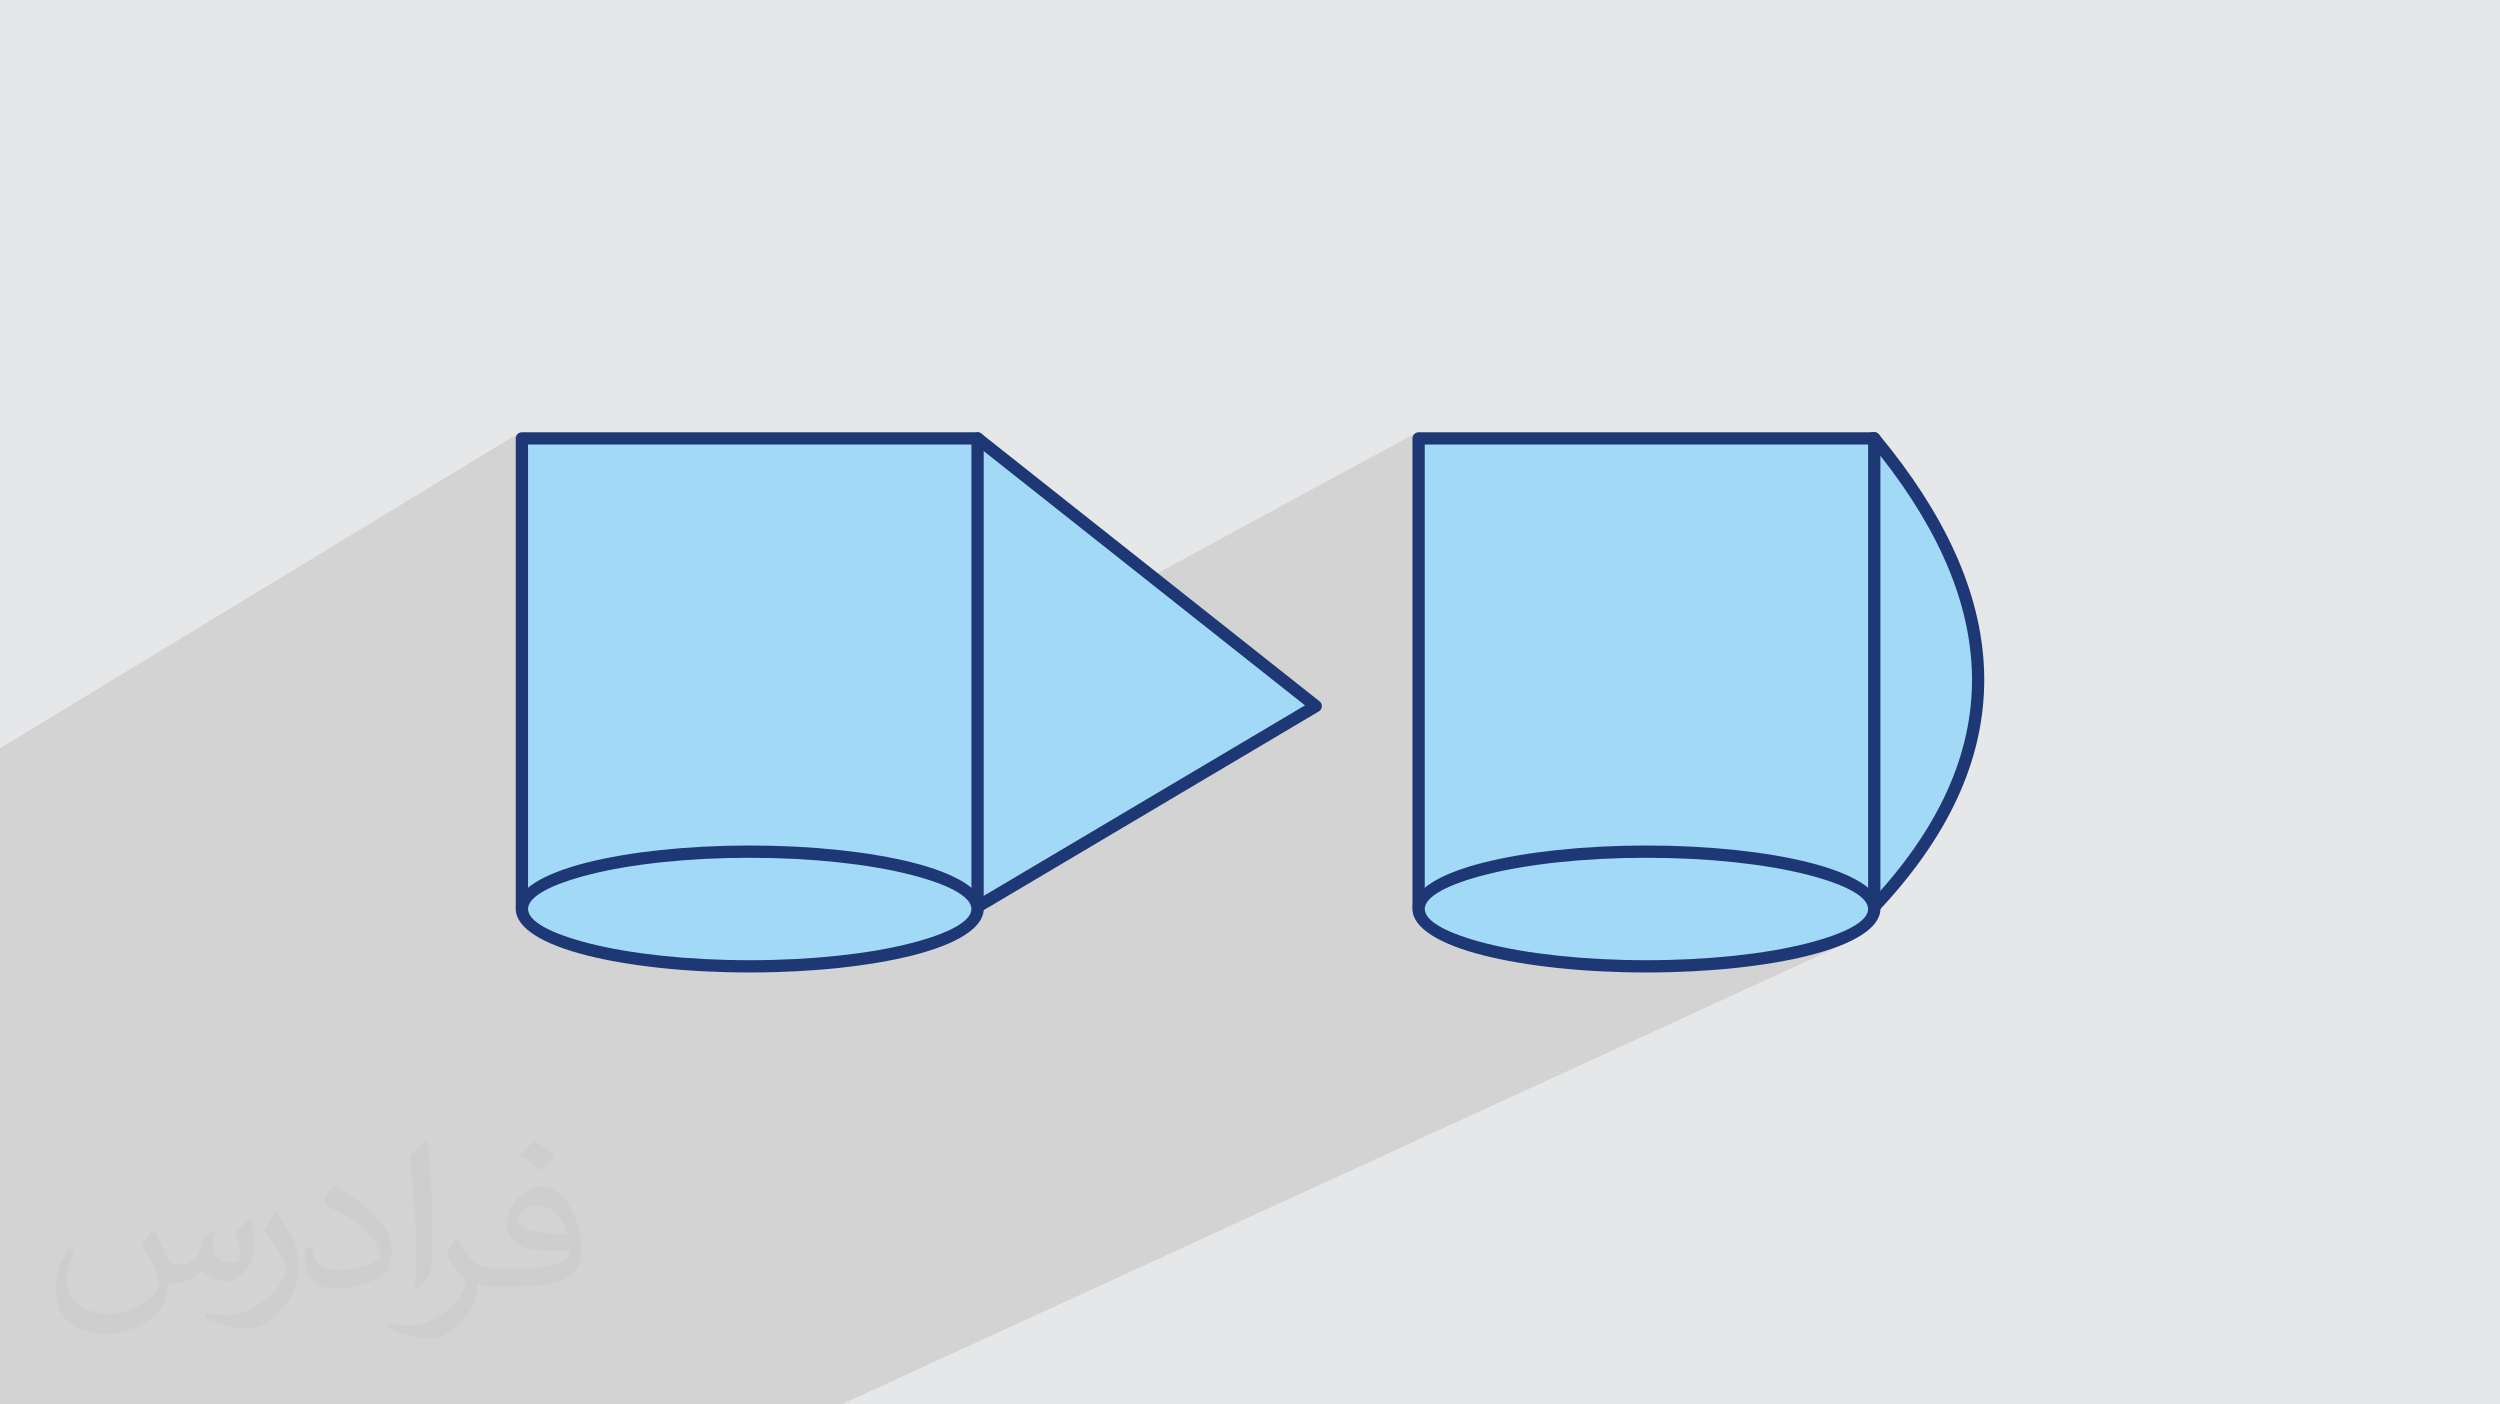 <?xml version="1.0" encoding="UTF-8"?>
<!DOCTYPE svg PUBLIC "-//W3C//DTD SVG 1.1//EN" "http://www.w3.org/Graphics/SVG/1.1/DTD/svg11.dtd">
<!-- Creator: CorelDRAW 2020 (64-Bit) -->
<svg xmlns="http://www.w3.org/2000/svg" xml:space="preserve" width="94.192mm" height="52.917mm" version="1.1" style="shape-rendering:geometricPrecision; text-rendering:geometricPrecision; image-rendering:optimizeQuality; fill-rule:evenodd; clip-rule:evenodd"
viewBox="0 0 9404.92 5283.66"
 xmlns:xlink="http://www.w3.org/1999/xlink"
 xmlns:xodm="http://www.corel.com/coreldraw/odm/2003">
 <defs>
  <style type="text/css">
   <![CDATA[
    .fil3 {fill:#A2D9F7}
    .fil0 {fill:#E6E7E8}
    .fil4 {fill:#1E3775;fill-rule:nonzero}
    .fil2 {fill:#373435;fill-opacity:0.031}
    .fil1 {fill:#2B2A29;fill-opacity:0.102}
   ]]>
  </style>
 </defs>
 <g id="Layer_x0020_1">
  <polygon class="fil0" points="-0,0 9404.92,0 9404.92,5283.66 -0,5283.66 "/>
  <polygon class="fil1" points="3164.6,5283.66 3130.34,5283.66 3117.22,5283.66 3070.09,5283.66 3043.09,5283.66 3043.01,5283.66 3038.66,5283.66 3034.12,5283.66 3012.7,5283.66 2994.63,5283.66 2931.63,5283.66 2930.5,5283.66 2708.25,5283.66 2620.06,5283.66 2042.34,5283.66 1969.12,5283.66 1529.91,5283.66 1524.47,5283.66 1483.86,5283.66 1467.85,5283.66 1466.78,5283.66 1453.69,5283.66 1409.82,5283.66 1365.1,5283.66 1208.25,5283.66 1206.38,5283.66 1190.94,5283.66 1152.19,5283.66 1112.74,5283.66 1042.47,5283.66 354.8,5283.66 215.55,5283.66 193.11,5283.66 174.9,5283.66 170.62,5283.66 131.59,5283.66 129.97,5283.66 88.74,5283.66 74.31,5283.66 74.26,5283.66 69.52,5283.66 42.52,5283.66 32.58,5283.66 29.92,5283.66 12.1,5283.66 -0,5283.66 -0,5274.25 -0,5268.33 -0,5213.87 -0,5125.19 -0,5093.39 -0,5083.46 -0,4772.67 -0,4736.9 -0,4571.93 -0,4542.33 -0,4531.91 -0,4520.57 -0,4501.24 -0,4499.67 -0,4476.28 -0,4469.95 -0,4468.02 -0,4466.96 -0,4443.85 -0,4420.28 -0,3922.2 -0,3896.37 -0,3884.36 -0,3784.76 -0,3752.74 -0,3731.87 -0,3729.49 -0,2874.58 -0,2840.09 -0,2827.04 -0,2814.96 1950.47,1630.14 1947.05,1632.97 1944.23,1636.38 1942.1,1640.31 1940.75,1644.64 1940.28,1649.29 1940.28,1663.3 1963.38,1649.29 3631.31,1649.29 3664.9,1630.05 3661.38,1632.89 3658.41,1636.48 3649.82,1649.29 3677.53,1649.29 4332.98,2168.11 5323.86,1630.14 5320.45,1632.97 5317.62,1636.38 5315.49,1640.31 5314.14,1644.64 5313.68,1649.29 5313.68,1661.81 5336.77,1649.29 6994.21,1649.29 7034.72,1628.42 7023.02,1634.52 7012.48,1642.04 7004.09,1649.29 7041.16,1649.29 7041.7,1649.01 7041.22,1649.29 7050.94,1649.29 7050.94,3410.75 7050.09,3411.14 7050.94,3419.6 7049.82,3430.71 7048.95,3433.59 7051.63,3433.77 7051.65,3433.77 7056.02,3433.21 7060.25,3431.82 7059.6,3432.12 7059.92,3432.02 7047.72,3437.65 7046.51,3441.66 7041.06,3452.46 7033.52,3463.09 7023.96,3473.52 7012.4,3483.77 6998.92,3493.79 6983.58,3503.59 6966.41,3513.14 6947.49,3522.45 6774.68,3601.91 6775.39,3601.75 6790.61,3598.18 6805.49,3594.53 6835.84,3586.47 6864.66,3577.96 6891.88,3569.01 6917.44,3559.64 6941.28,3549.87 "/>
  <path class="fil2" d="M578.49 4627.69c17.95,27.21 29.6,53.36 40.96,82.43 8.45,16.91 12.93,48.09 52.57,48.09 11.61,0 28.28,-3.42 43.06,-11.61 16.63,-8.73 29.32,-21.94 35.94,-42l15.85 -53.36 38.57 -19.02 2.64 2.64c-5.27,20.09 -6.59,39.36 -6.59,54.43 0,44.63 38.57,61.56 69.22,61.56 17.95,0 34.09,-8.73 34.09,-25.11 0,-21.13 -8.98,-57.06 -20.62,-89.29 17.95,-17.95 35.94,-35.94 56.53,-50.47l3.17 1.6c8.98,38.04 14,75.56 14,100.66 0,24.57 -10.83,51.79 -19.81,69.49 -18.49,34.87 -51.25,62.62 -90.87,62.62 -30.1,0 -63.65,-15.07 -86.66,-43.06l-1.32 0c-21.66,26.96 -55.22,51.25 -108.86,51.25l-16.63 0c-2.64,35.41 -10.29,60.49 -21.94,82.95 -31.95,62.34 -126.81,106.47 -216.1,106.47 -124.17,0 -186.51,-71.59 -186.51,-166.96 0,-58.91 19.27,-113.6 48.88,-152.42l24.29 10.04c-18.49,35.41 -30.91,68.68 -30.91,101.45 0,89.29 72.66,131.83 156.4,131.83 77.68,0 173.83,-49.41 191.28,-106.72 -6.59,-62.62 -30.1,-91.93 -66.04,-148.99 10.83,-19.02 24.83,-38.04 42.28,-58.38l3.17 0 0 0 0 0 -0.02 -0.09zm1432.13 -336.04c26.15,16.39 51.79,35.66 76.87,57.85 -14,19.81 -31.45,37.79 -53.11,53.64 -25.11,-20.34 -50.19,-37.79 -75.84,-56.27 17.42,-19.55 34.62,-38.29 52.04,-55.22l0 0 0 0 0 0 0 0 0 0 0.03 0zm13.47 244.11c-42.28,0 -76.87,27.75 -76.87,48.34 0,44.13 84.53,57.85 185.72,57.31 -12.68,-51.79 -57.06,-105.68 -108.86,-105.68l0.01 0.03zm-94.86 236.19c54.96,0 103.04,-1.6 139.74,-10.83 40.96,-10.29 75.56,-30.91 75.56,-45.17 0,-3.7 0,-8.19 -1.32,-11.89 -22.98,2.11 -49.41,2.11 -72.38,2.11 -74.49,0 -131.55,-16.91 -154.02,-58.66 -5.55,-11.61 -9.51,-24.57 -9.51,-39.36 0,-40.43 17.42,-79.79 48.09,-107 25.61,-22.45 53.89,-36.44 82.67,-36.44 52.04,0 93.51,41.75 122.57,107.54 15.85,35.94 26.68,77.4 26.68,129.72 0,34.87 -9.51,64.19 -31.17,85.85 -40.43,39.11 -114.92,53.89 -229.04,53.89l-51.79 0 0 0 -13.47 0c-28.28,0 -48.62,-5.02 -64.72,-17.42l-2.64 0c0.79,6.59 1.32,12.93 1.32,19.02 0,25.61 -8.45,58.38 -25.61,84.53 -50.72,75.3 -105.68,108.04 -153.24,108.04 -48.09,0 -107,-18.49 -160.11,-42.54l9.51 -18.49c17.17,7.13 40.96,11.89 73.7,11.89 85.85,0 198.66,-82.43 212.66,-163 -3.17,-6.59 -8.98,-15.32 -17.17,-24.57 -25.11,-29.85 -40.96,-54.68 -55.75,-80.83 12.68,-25.11 24.29,-45.17 35.13,-63.4l4.49 -0.53c36.72,74.77 69.99,117.55 144.23,117.55l11.61 0 0 0 53.89 0 0 0 0 0 0 0 0 0 0 0 0.09 0.01zm-371.98 79c6.34,-34.34 6.87,-72.91 6.87,-108.86l0 -53.36c0,-99.6 -12.68,-244.36 -22.98,-338.68 17.95,-19.27 43.06,-42 62.87,-57.31l5.81 1.6c13.47,118.62 16.63,256 16.63,383.06 0,33.3 -1.32,65.79 -4.49,89.55 -1.85,30.1 -19.27,52.83 -56.53,87.7l-8.19 -3.7zm-382.8 -157.19c1.85,46.77 24.83,83.49 105.15,83.49 49.93,0 92.19,-12.93 138.96,-35.13 8.45,-3.7 12.93,-8.73 12.93,-12.93 0,-29.32 -22.45,-68.15 -60.23,-103.55 -36.72,-33.3 -85.34,-62.62 -130.76,-82.18 -15.6,-6.59 -20.62,-13.47 -20.62,-20.09 0,-13.47 17.95,-41.75 32.77,-62.09l5.02 -0.53c52.04,27.21 110.17,67.64 153.24,112.53 39.11,41.47 63.4,83.49 63.4,129.19 0,33.81 -10.29,65.51 -26.96,95.11 -57.06,28.79 -117.83,50.72 -178.06,50.72 -73.17,0 -123.1,-34.34 -123.1,-114.92 0,-8.73 0,-22.19 3.17,-39.64l25.11 0 0 0 0 0 0 0 0 0 0 0 -0.02 0zm-132.37 -132.9l45.45 73.45c16.63,27.21 32.23,56.81 32.23,103.55l0 59.7c0,48.34 -30.91,100.13 -80.83,151.38 -39.11,34.62 -73.7,49.41 -105.68,49.41 -47.55,0 -101.98,-14.79 -164.85,-41.75l7.13 -18.49c19.81,5.27 42.79,9.77 71.06,9.77 90.36,-0.53 182.8,-66.57 225.08,-147.15 5.02,-9.26 6.87,-17.95 6.87,-24.04 0,-9.26 -5.02,-19.55 -8.98,-28.79 -22.98,-43.31 -48.62,-82.95 -76.87,-119.68 14.79,-23.25 29.6,-45.7 45.7,-67.9l3.7 0.53 0 0 0 0 0 0 0 0 0 0 -0.02 0.01z"/>
  <g id="_1889978555712">
   <g>
    <polygon class="fil3" points="3489.83,1929.31 3677.53,1649.29 4949.82,2656.36 3677.53,3410.75 "/>
    <path class="fil4" d="M3470.71 1916.5l187.71 -280.02c7.07,-10.55 21.38,-13.38 31.93,-6.31 0.86,0.57 1.66,1.2 2.42,1.86l1271.31 1006.29c9.96,7.87 11.66,22.33 3.79,32.28 -1.81,2.3 -3.97,4.14 -6.34,5.55l-1272.25 754.44c-10.95,6.48 -25.1,2.85 -31.57,-8.11 -1.93,-3.27 -2.96,-6.8 -3.17,-10.33l-187.53 -1479.95c-0.72,-5.73 0.73,-11.24 3.7,-15.7zm212.09 -233.73l-169.06 252.21 182.21 1438.05 1213.34 -719.45 -1226.49 -970.81z"/>
    <rect class="fil3" x="1963.37" y="1649.29" width="1714.16" height="1761.45"/>
    <path class="fil4" d="M1963.38 1626.2l1714.15 0c12.75,0 23.1,10.34 23.1,23.1l0 1761.45c0,12.75 -10.34,23.1 -23.1,23.1l-1714.15 0c-12.75,0 -23.1,-10.34 -23.1,-23.1l0 -1761.45c0,-12.75 10.34,-23.1 23.1,-23.1zm1691.07 46.18l-1667.98 0 0 1715.28 1667.98 0 0 -1715.28z"/>
    <ellipse class="fil3" cx="2820.45" cy="3419.61" rx="857.08" ry="215.74"/>
    <path class="fil4" d="M2820.45 3180.77c238.5,0 454.78,24.43 611.64,63.91 165.9,41.76 268.53,103.37 268.53,174.93 0,71.55 -102.63,133.16 -268.54,174.92 -156.86,39.48 -373.14,63.91 -611.63,63.91 -238.49,0 -454.77,-24.43 -611.62,-63.91 -165.92,-41.76 -268.54,-103.36 -268.54,-174.92 0,-71.55 102.62,-133.17 268.53,-174.93 156.86,-39.48 373.14,-63.91 611.63,-63.91zm600.46 108.66c-153.33,-38.59 -365.61,-62.48 -600.46,-62.48 -234.85,0 -447.13,23.88 -600.45,62.48 -144.28,36.32 -233.54,82.57 -233.54,130.18 0,47.59 89.25,93.86 233.54,130.18 153.33,38.58 365.61,62.47 600.45,62.47 234.85,0 447.13,-23.88 600.46,-62.47 144.28,-36.33 233.54,-82.59 233.54,-130.18 0,-47.61 -89.25,-93.87 -233.54,-130.18z"/>
   </g>
   <g>
    <path class="fil3" d="M6346.01 2747.97c34.9,-52.31 333.62,-683.23 666.91,-1075.03 0,0 30.19,-33.07 38.01,-23.64 480.44,579.84 559.88,1165.83 0,1761.45l-704.92 -662.78z"/>
    <path class="fil4" d="M6327.3 2734.54c6.49,-10.01 22.89,-41.38 47.14,-87.76 104.24,-199.39 350.96,-671.29 620.98,-988.72l0.68 -0.77c0.08,-0.18 47.5,-52.98 72.61,-22.7 243.39,293.75 385.24,589.8 395.35,888.78 10.12,299.58 -111.89,600.53 -396.35,903.15 -8.72,9.27 -23.3,9.71 -32.56,0.99l-704.92 -662.78c-8.51,-8.01 -9.58,-20.97 -2.93,-30.2zm87.91 -66.48c-17.4,33.31 -30.89,59.11 -40.07,75.69l674.69 634.34c264.22,-287.26 377.76,-571.5 368.23,-853.26 -9.72,-287.18 -147.21,-573.41 -383.24,-858.83 2.3,7.29 0.91,15.58 -4.4,21.83l-0.64 0.76c-266.32,313.38 -511.1,781.56 -614.57,979.48z"/>
    <rect class="fil3" x="5336.77" y="1649.29" width="1714.16" height="1761.45"/>
    <path class="fil4" d="M5336.77 1626.2l1714.16 0c12.75,0 23.09,10.34 23.09,23.1l0 1761.45c0,12.75 -10.33,23.1 -23.09,23.1l-1714.16 0c-12.75,0 -23.1,-10.34 -23.1,-23.1l0 -1761.45c0,-12.75 10.34,-23.1 23.1,-23.1zm1691.07 46.18l-1667.98 0 0 1715.28 1667.98 0 0 -1715.28z"/>
    <ellipse class="fil3" cx="6193.85" cy="3419.61" rx="857.08" ry="215.74"/>
    <path class="fil4" d="M6193.84 3180.77c238.5,0 454.79,24.43 611.65,63.91 165.9,41.76 268.52,103.37 268.52,174.93 0,71.55 -102.62,133.16 -268.53,174.92 -156.86,39.48 -373.15,63.91 -611.64,63.91 -238.49,0 -454.77,-24.43 -611.62,-63.91 -165.91,-41.76 -268.54,-103.36 -268.54,-174.92 0,-71.55 102.63,-133.17 268.53,-174.93 156.86,-39.48 373.14,-63.91 611.63,-63.91zm600.47 108.66c-153.33,-38.59 -365.62,-62.48 -600.47,-62.48 -234.84,0 -447.13,23.88 -600.45,62.48 -144.28,36.32 -233.54,82.57 -233.54,130.18 0,47.59 89.25,93.86 233.54,130.18 153.33,38.58 365.61,62.47 600.45,62.47 234.85,0 447.14,-23.88 600.46,-62.47 144.29,-36.33 233.54,-82.59 233.54,-130.18 0,-47.61 -89.24,-93.87 -233.53,-130.18z"/>
   </g>
  </g>
 </g>
</svg>
